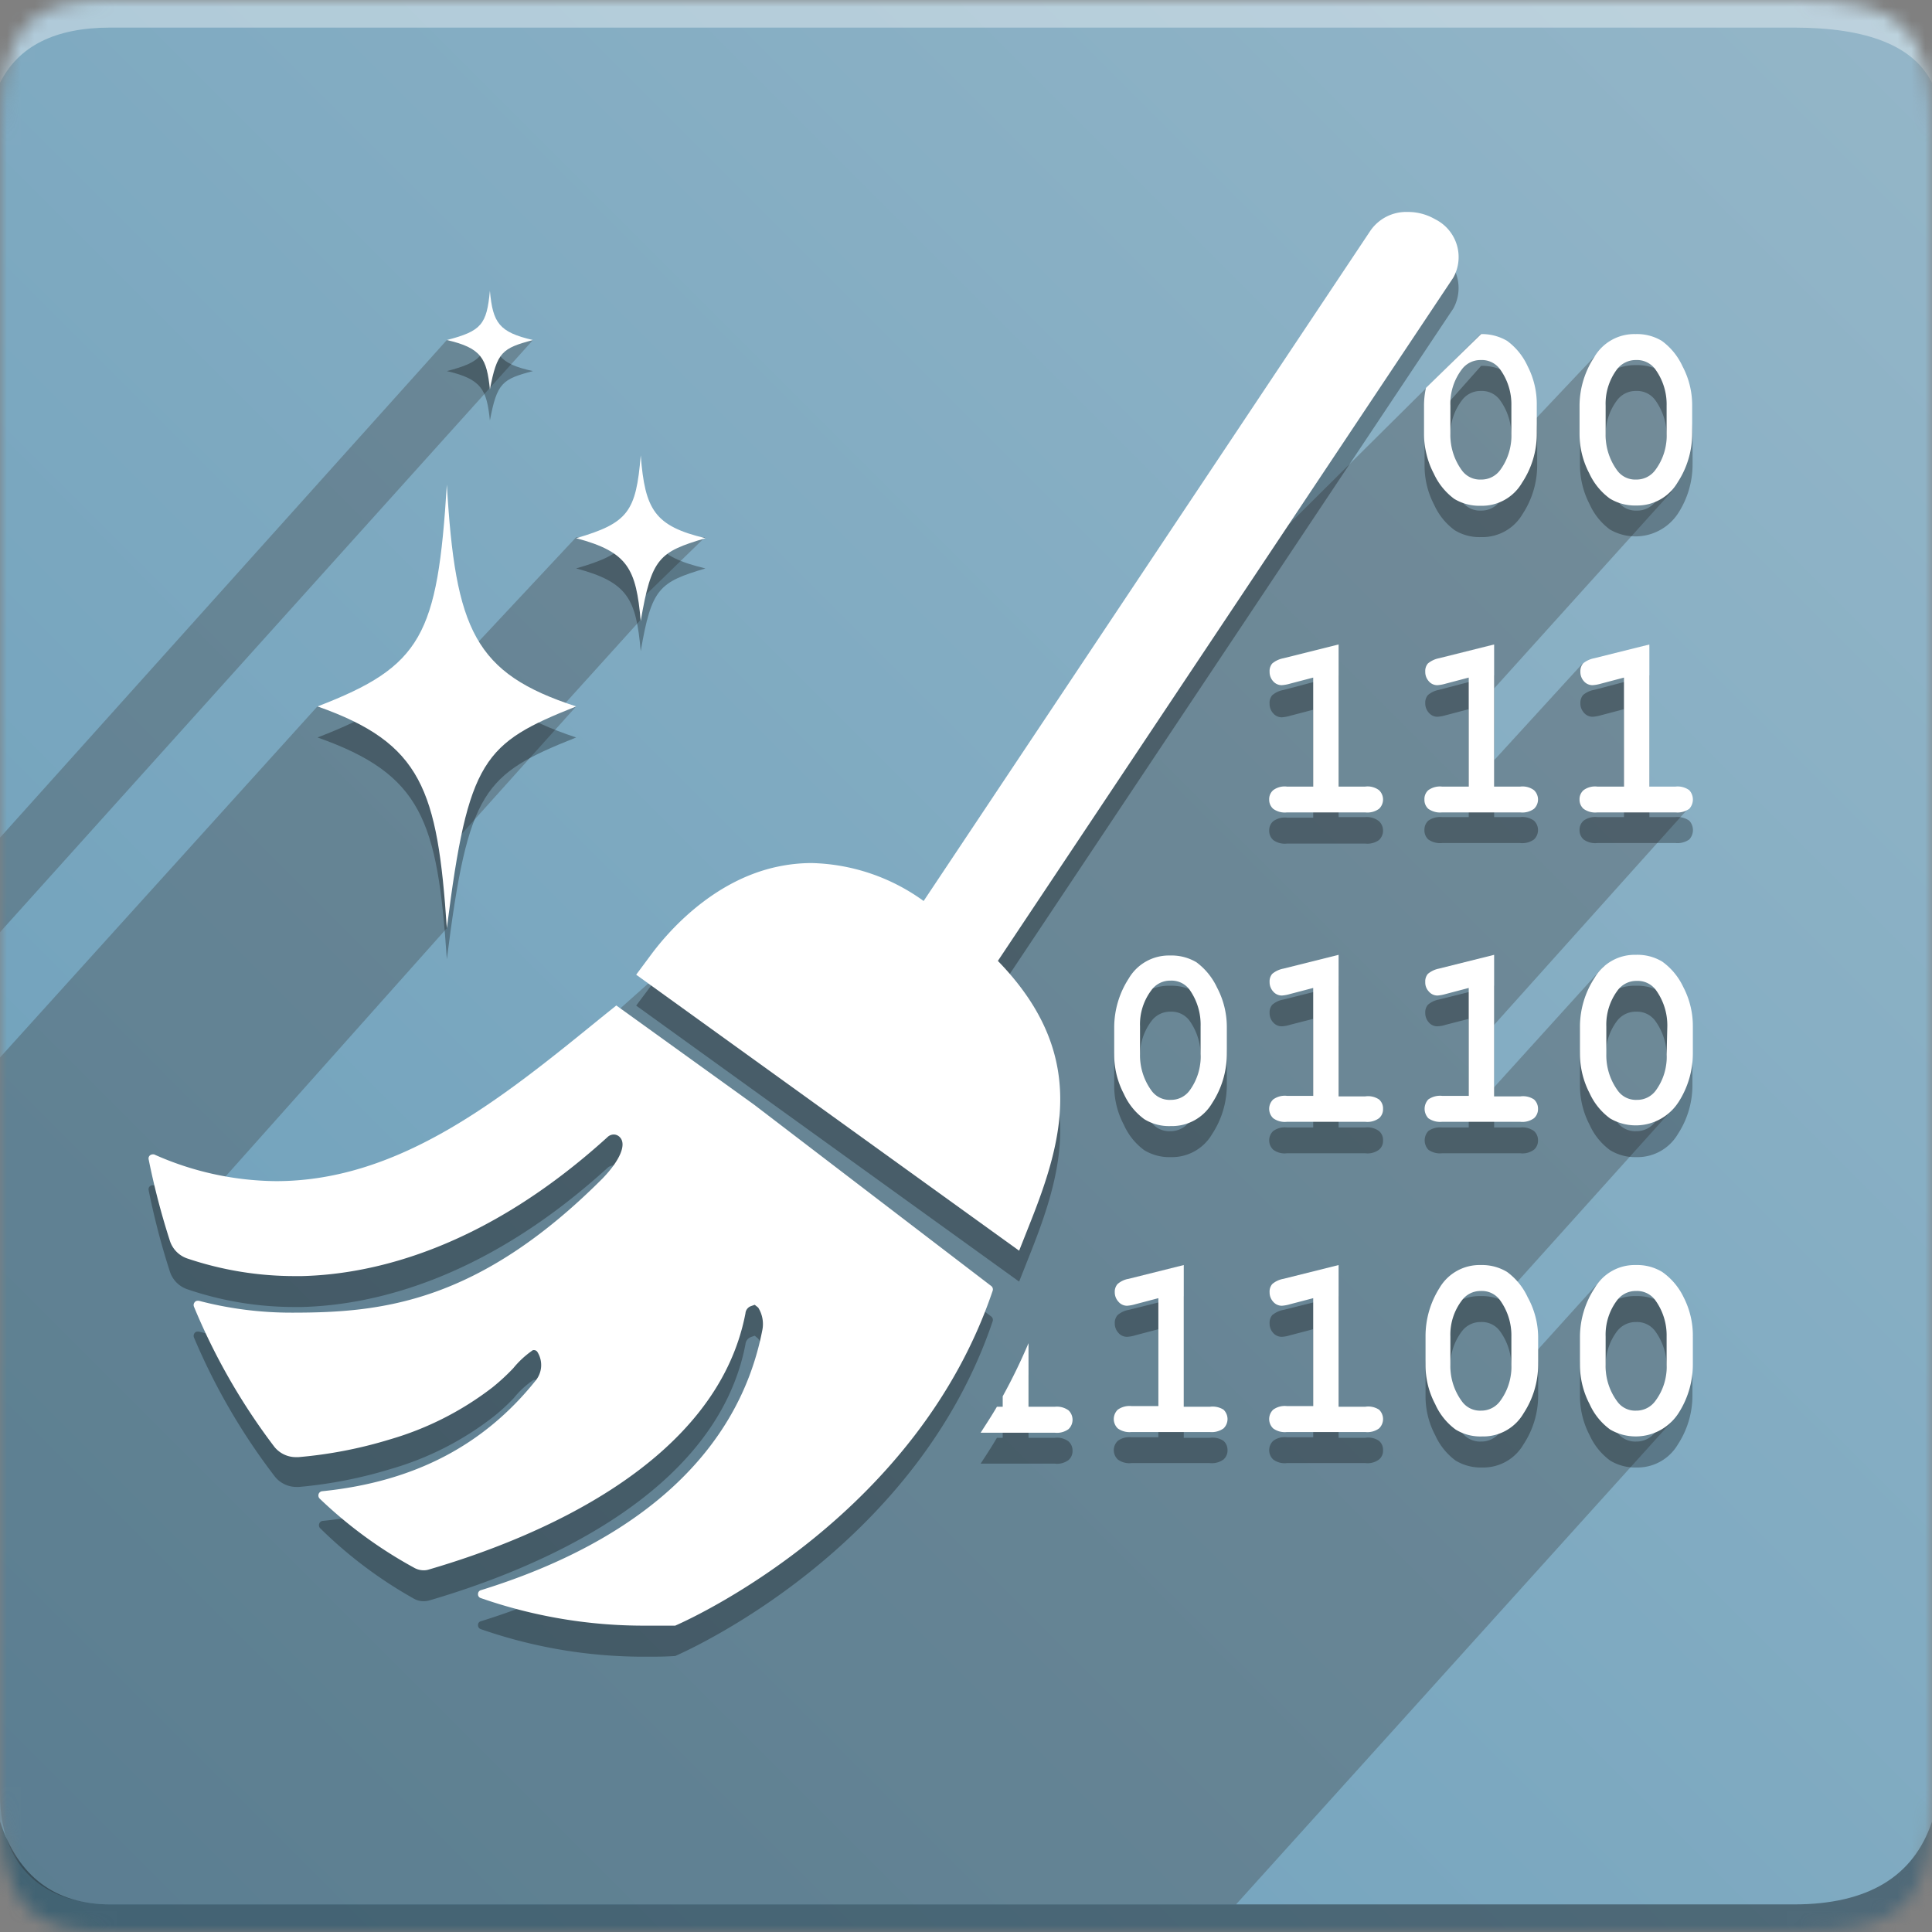 <svg xmlns="http://www.w3.org/2000/svg" xmlns:xlink="http://www.w3.org/1999/xlink" viewBox="0 0 140 140"><rect x="0" y="0" width="140" height="140" fill="#808080" stroke="none"/><defs><style>.cls-1,.cls-4,.cls-8{fill:#fff;}.cls-1,.cls-3,.cls-4,.cls-6{fill-rule:evenodd;}.cls-2{mask:url(#mask);}.cls-3{fill:url(#linear-gradient);}.cls-4,.cls-6{fill-opacity:0.38;}.cls-5{fill:#393939;opacity:0.32;}.cls-5,.cls-7{isolation:isolate;}.cls-7{opacity:0.3;}</style><mask id="mask" x="0" y="0" width="140" height="140" maskUnits="userSpaceOnUse"><g id="b"><path id="a" class="cls-1" d="M8,0H130c8,0,10,2,10,10V130c0,8-2,10-10,10H8c-6,0-8-2-8-10V10C0,2,2,0,8,0Z"/></g></mask><linearGradient id="linear-gradient" x1="-1641.82" y1="-64.72" x2="-1643.82" y2="-66.72" gradientTransform="matrix(70, 0, 0, -70, 115067.27, -4530.13)" gradientUnits="userSpaceOnUse"><stop offset="0" stop-color="#94b6c8"/><stop offset="1" stop-color="#6a9eba"/></linearGradient></defs><title>Asset 41</title><g id="Layer_2" data-name="Layer 2"><g id="Layer_1-2" data-name="Layer 1"><g class="cls-2"><path class="cls-3" d="M0,0H140V140H0Z"/><path class="cls-4" d="M8,2H130q8,0,10,4V0H0V6Q2,2,8,2Z"/><path class="cls-5" d="M118.55,91.67,116,92.75l-4.57,5.06v-1l-1.09-1.37-.95-1.93L121.6,79.93l.09-4.15-.92-4.35-2.21-1.18L116.23,70l-8,8.83V74.31l14.11-15.73h-3.82l1-11.88-4.85,1.39-6.4,7v-5.2l12.86-14.26.43-7.92-3-2.95-1.31.37-1.73.73-4.28,4.53-2.65-5.08-.74.25-.53-1.38L89.25,42.11,68.49,69.19l2.16,8.23L51.77,67,25.18,90.67l-9.62-4.54L32.38,67.26V61.63l9.37-10.44h-1l5.65-6.25V43.49l4.69-4.56H41.75L33,48.29l-.62,2.9H23L0,76.63V130c0,6,4,8,8,8H89.57l31.52-34.93,1.56-6.22Z"/><polygon class="cls-5" points="32.38 24.64 0 60.7 0 67.55 38.62 24.64 32.38 24.64"/><path class="cls-6" d="M8,138H130q8,0,10-6v8H0v-8Q2,138,8,138Z"/><g class="cls-7"><path d="M116.66,38.37a3.69,3.69,0,0,0,4.94-1.17,6.53,6.53,0,0,0,1.05-3.51V31.63a6.07,6.07,0,0,0-.7-2.85,4.74,4.74,0,0,0-1.5-1.83,3.47,3.47,0,0,0-1.9-.49,3.36,3.36,0,0,0-3,1.67,6.45,6.45,0,0,0-1.06,3.5v2.06a6.19,6.19,0,0,0,.7,2.85A4.64,4.64,0,0,0,116.66,38.37Zm-.31-6.74a4.14,4.14,0,0,1,.81-2.6,1.68,1.68,0,0,1,1.39-.7,1.64,1.64,0,0,1,1.37.63,4.36,4.36,0,0,1,.85,2.67v2.06A4.09,4.09,0,0,1,120,36.3a1.66,1.66,0,0,1-1.38.7,1.61,1.61,0,0,1-1.36-.63,4.34,4.34,0,0,1-.86-2.68Z"/><path d="M98.92,59.21H97V48.94L93,50a1.68,1.68,0,0,0-.81.38A.84.84,0,0,0,92,51a1,1,0,0,0,.26.69.83.83,0,0,0,.62.29,2.76,2.76,0,0,0,.6-.11l1.68-.44v7.82h-1.9a1.43,1.43,0,0,0-1,.26.88.88,0,0,0-.29.67.9.9,0,0,0,.29.69,1.43,1.43,0,0,0,1,.26h5.67a1.43,1.43,0,0,0,1-.26.94.94,0,0,0,0-1.36A1.43,1.43,0,0,0,98.92,59.21Z"/><path d="M110.16,59.21h-1.89V48.94l-4,1.05a1.69,1.69,0,0,0-.8.38.84.84,0,0,0-.19.59,1,1,0,0,0,.26.69.81.81,0,0,0,.62.29,2.76,2.76,0,0,0,.6-.11l1.67-.44v7.82H104.5a1.48,1.48,0,0,0-1,.26.88.88,0,0,0-.28.67.89.89,0,0,0,.28.69,1.48,1.48,0,0,0,1,.26h5.66a1.44,1.44,0,0,0,1-.26.94.94,0,0,0,0-1.36A1.44,1.44,0,0,0,110.16,59.21Z"/><path d="M115.75,59.21a1.44,1.44,0,0,0-1,.26.88.88,0,0,0-.29.67.9.9,0,0,0,.29.69,1.44,1.44,0,0,0,1,.26h5.66a1.48,1.48,0,0,0,1-.26,1,1,0,0,0,0-1.36,1.48,1.48,0,0,0-1-.26h-1.89V48.94l-4,1.05a1.68,1.68,0,0,0-.81.38.89.89,0,0,0-.19.59,1,1,0,0,0,.26.69.83.83,0,0,0,.62.29,2.72,2.72,0,0,0,.61-.11l1.67-.44v7.82Z"/><path d="M82.92,83.35a3.52,3.52,0,0,0,1.92.5,3.37,3.37,0,0,0,3-1.68,6.48,6.48,0,0,0,1.06-3.5V76.61a6,6,0,0,0-.71-2.85,4.82,4.82,0,0,0-1.49-1.83,3.53,3.53,0,0,0-1.91-.5,3.36,3.36,0,0,0-3,1.68,6.52,6.52,0,0,0-1.05,3.5v2.06a6,6,0,0,0,.7,2.84A4.6,4.6,0,0,0,82.92,83.35Zm-.31-6.74A4.11,4.11,0,0,1,83.43,74a1.68,1.68,0,0,1,1.39-.69,1.62,1.62,0,0,1,1.36.63A4.32,4.32,0,0,1,87,76.61v2.06a4.15,4.15,0,0,1-.81,2.61,1.68,1.68,0,0,1-1.38.69,1.61,1.61,0,0,1-1.37-.63,4.29,4.29,0,0,1-.86-2.67Z"/><path d="M98.92,81.7H97V71.43l-4,1a1.68,1.68,0,0,0-.81.38.84.84,0,0,0-.19.59,1,1,0,0,0,.26.69.82.82,0,0,0,.62.28,2.25,2.25,0,0,0,.6-.11l1.68-.43V81.7h-1.9a1.43,1.43,0,0,0-1,.26.93.93,0,0,0,0,1.35,1.38,1.38,0,0,0,1,.26h5.67a1.38,1.38,0,0,0,1-.26.82.82,0,0,0,.29-.67.84.84,0,0,0-.29-.68A1.43,1.43,0,0,0,98.92,81.7Z"/><path d="M110.16,81.7h-1.89V71.43l-4,1a1.69,1.69,0,0,0-.8.38.84.84,0,0,0-.19.59,1,1,0,0,0,.26.69.8.8,0,0,0,.62.28,2.25,2.25,0,0,0,.6-.11l1.67-.43V81.7H104.5a1.48,1.48,0,0,0-1,.26,1,1,0,0,0,0,1.35,1.43,1.43,0,0,0,1,.26h5.66a1.39,1.39,0,0,0,1-.26.86.86,0,0,0,.29-.67.88.88,0,0,0-.29-.68A1.44,1.44,0,0,0,110.16,81.7Z"/><path d="M120.45,71.93a3.47,3.47,0,0,0-1.9-.5,3.35,3.35,0,0,0-3,1.68,6.45,6.45,0,0,0-1.06,3.5v2.06a6.12,6.12,0,0,0,.7,2.84,4.61,4.61,0,0,0,1.49,1.84,3.5,3.5,0,0,0,1.91.5,3.39,3.39,0,0,0,3-1.68,6.47,6.47,0,0,0,1.05-3.5V76.61a6,6,0,0,0-.7-2.85A4.74,4.74,0,0,0,120.45,71.93Zm.32,6.74a4.09,4.09,0,0,1-.82,2.61,1.68,1.68,0,0,1-1.38.69,1.61,1.61,0,0,1-1.36-.63,4.29,4.29,0,0,1-.86-2.67V76.61a4.17,4.17,0,0,1,.81-2.61,1.7,1.7,0,0,1,1.39-.69,1.64,1.64,0,0,1,1.37.63,4.32,4.32,0,0,1,.85,2.67Z"/><path d="M87.67,104.19H85.78V93.92l-4,1a1.68,1.68,0,0,0-.8.38.86.86,0,0,0-.2.59,1,1,0,0,0,.27.7.8.8,0,0,0,.61.28,2.24,2.24,0,0,0,.61-.11l1.67-.44v7.83H82a1.41,1.41,0,0,0-1,.26.93.93,0,0,0,0,1.35,1.41,1.41,0,0,0,1,.26h5.66a1.43,1.43,0,0,0,1-.26.86.86,0,0,0,.29-.67.88.88,0,0,0-.29-.68A1.43,1.43,0,0,0,87.67,104.19Z"/><path d="M98.92,104.19H97V93.92l-4,1a1.78,1.78,0,0,0-.81.38.85.85,0,0,0-.19.59,1,1,0,0,0,.26.7.82.82,0,0,0,.62.28,2.25,2.25,0,0,0,.6-.11l1.68-.44v7.83h-1.9a1.38,1.38,0,0,0-1,.26.93.93,0,0,0,0,1.35,1.38,1.38,0,0,0,1,.26h5.67a1.38,1.38,0,0,0,1-.26.82.82,0,0,0,.29-.67.84.84,0,0,0-.29-.68A1.38,1.38,0,0,0,98.92,104.19Z"/><path d="M109.21,94.42a3.5,3.5,0,0,0-1.91-.5,3.36,3.36,0,0,0-3,1.68,6.52,6.52,0,0,0-1,3.5v2.06a6,6,0,0,0,.7,2.84,4.68,4.68,0,0,0,1.48,1.84,3.52,3.52,0,0,0,1.92.5,3.36,3.36,0,0,0,3-1.68,6.4,6.4,0,0,0,1.06-3.5V99.1a6,6,0,0,0-.71-2.85A4.65,4.65,0,0,0,109.21,94.42Zm.31,6.74a4.15,4.15,0,0,1-.81,2.61,1.68,1.68,0,0,1-1.38.69,1.62,1.62,0,0,1-1.37-.63,4.33,4.33,0,0,1-.86-2.67V99.1a4.09,4.09,0,0,1,.82-2.61,1.68,1.68,0,0,1,1.39-.69,1.62,1.62,0,0,1,1.36.63,4.32,4.32,0,0,1,.85,2.67Z"/><path d="M120.45,94.42a3.47,3.47,0,0,0-1.9-.5,3.35,3.35,0,0,0-3,1.68,6.45,6.45,0,0,0-1.06,3.5v2.06a6.12,6.12,0,0,0,.7,2.84,4.69,4.69,0,0,0,1.49,1.84,3.5,3.5,0,0,0,1.91.5,3.39,3.39,0,0,0,3-1.68,6.47,6.47,0,0,0,1.05-3.5V99.1a6,6,0,0,0-.7-2.85A4.66,4.66,0,0,0,120.45,94.42Zm.32,6.74a4.09,4.09,0,0,1-.82,2.61,1.68,1.68,0,0,1-1.38.69,1.61,1.61,0,0,1-1.36-.63,4.33,4.33,0,0,1-.86-2.67V99.1a4.15,4.15,0,0,1,.81-2.61,1.7,1.7,0,0,1,1.39-.69,1.64,1.64,0,0,1,1.37.63,4.32,4.32,0,0,1,.85,2.67Z"/><path d="M76.43,104.19h-1.9V99.57a39.23,39.23,0,0,1-1.87,3.85v.77h-.42c-.38.65-.78,1.26-1.18,1.87h5.37a1.38,1.38,0,0,0,1-.26.86.86,0,0,0,.29-.67.88.88,0,0,0-.29-.68A1.38,1.38,0,0,0,76.43,104.19Z"/><path d="M110.7,28.78A4.73,4.73,0,0,0,109.21,27a3.6,3.6,0,0,0-1.88-.49l-4.1,4.62v2.61a6.07,6.07,0,0,0,.7,2.85,4.63,4.63,0,0,0,1.48,1.83,3.43,3.43,0,0,0,1.92.5,3.37,3.37,0,0,0,3-1.67,6.45,6.45,0,0,0,1.06-3.51V31.63A6.08,6.08,0,0,0,110.7,28.78Zm-1.18,4.91a4.15,4.15,0,0,1-.81,2.61,1.66,1.66,0,0,1-1.38.7,1.62,1.62,0,0,1-1.37-.63,4.34,4.34,0,0,1-.86-2.68V31.63a4.08,4.08,0,0,1,.82-2.6,1.67,1.67,0,0,1,1.39-.7,1.62,1.62,0,0,1,1.36.63,4.36,4.36,0,0,1,.85,2.67Z"/><path d="M104,18.13a4,4,0,0,0-2-.52A3.17,3.17,0,0,0,99.36,19L66.93,67.53l-.11-.07a14.4,14.4,0,0,0-8-2.67,12,12,0,0,0-2.46.26c-4.76,1-8,4.78-9.16,6.35l-1.1,1.47,27.75,20,.86-2.17c2.43-6.15,4-12.25-2.4-18.83l33-49.51A3.07,3.07,0,0,0,104,18.13Z"/><path d="M54.66,82.31l-10-7.21L43.62,76C36.39,81.82,29,87.83,20,87.83a21.89,21.89,0,0,1-8.84-1.94l-.11,0a.34.34,0,0,0-.18.06.3.3,0,0,0-.1.29,53.8,53.8,0,0,0,1.53,5.87,2,2,0,0,0,1.29,1.32,24,24,0,0,0,7.77,1.28h.53c5.19-.14,13.24-2,22.12-10.07a.71.71,0,0,1,.46-.19.6.6,0,0,1,.45.19c.5.53,0,1.7-1.27,3-9,9-16,9.71-22.44,9.71a26.45,26.45,0,0,1-6.8-.86h-.09a.26.26,0,0,0-.21.1.32.32,0,0,0-.05.34A45.7,45.7,0,0,0,19.92,107a2,2,0,0,0,1.56.75h.18a32.61,32.61,0,0,0,6.65-1.3,22,22,0,0,0,7.41-3.76,14.12,14.12,0,0,0,1.51-1.38A6.53,6.53,0,0,1,38.65,100a.3.3,0,0,1,.15,0h0a.23.23,0,0,1,.17.11,1.76,1.76,0,0,1-.13,2.1c-3.75,4.69-8.8,7.32-15.45,8a.3.3,0,0,0-.26.21.31.31,0,0,0,.08.33A31.82,31.82,0,0,0,30,115.85a1.4,1.4,0,0,0,.7.18,1.52,1.52,0,0,0,.42-.06c7.66-2.24,20.81-7.64,22.9-18.57a.61.61,0,0,1,.39-.51l.28-.1.25.21a2.23,2.23,0,0,1,.29,1.68c-1.71,8.7-8.76,15.2-20.38,18.8a.27.27,0,0,0-.21.28.29.29,0,0,0,.19.29,35.88,35.88,0,0,0,12.1,2c.65,0,1.3,0,2-.05,1.83-.8,17.58-8.22,23-24.25a.31.31,0,0,0-.1-.35Z"/><path d="M32.38,69.51c-.68-10.05-1.8-13.4-9.37-16.07h0c7.57-2.92,8.69-5.15,9.37-16.07h0C33,47.9,34.38,51,41.75,53.44h0c-6.7,2.67-7.82,3.78-9.37,16.07"/><path d="M46.43,47.19c-.34-3.76-.9-5-4.68-6h0c3.78-1.09,4.34-1.93,4.68-6h0c.31,4,1,5.12,4.69,6h0c-3.35,1-3.91,1.42-4.69,6"/><path d="M35.5,30.47c-.23-2.24-.6-3-3.12-3.58h0c2.52-.65,2.89-1.15,3.12-3.58h0c.21,2.35.67,3.05,3.12,3.58h0c-2.23.59-2.6.84-3.12,3.58"/></g><path class="cls-8" d="M116.66,36.13a3.5,3.5,0,0,0,1.91.5,3.39,3.39,0,0,0,3-1.68,6.47,6.47,0,0,0,1.05-3.5V29.39a6,6,0,0,0-.7-2.85,4.71,4.71,0,0,0-1.5-1.84,3.47,3.47,0,0,0-1.9-.49,3.35,3.35,0,0,0-3,1.68,6.42,6.42,0,0,0-1.06,3.5v2.06a6.12,6.12,0,0,0,.7,2.84A4.69,4.69,0,0,0,116.66,36.13Zm-.31-6.74a4.15,4.15,0,0,1,.81-2.61,1.7,1.7,0,0,1,1.39-.69,1.64,1.64,0,0,1,1.37.63,4.32,4.32,0,0,1,.85,2.67v2.06a4.13,4.13,0,0,1-.82,2.61,1.68,1.68,0,0,1-1.38.69,1.61,1.61,0,0,1-1.36-.63,4.33,4.33,0,0,1-.86-2.67Z"/><path class="cls-8" d="M98.92,57H97V46.7l-4,1a1.78,1.78,0,0,0-.81.38.84.84,0,0,0-.19.59,1,1,0,0,0,.26.7.82.82,0,0,0,.62.28,2.76,2.76,0,0,0,.6-.11l1.68-.44V57h-1.9a1.38,1.38,0,0,0-1,.26.86.86,0,0,0-.29.67.88.88,0,0,0,.29.68,1.43,1.43,0,0,0,1,.26h5.67a1.43,1.43,0,0,0,1-.26.93.93,0,0,0,0-1.35A1.38,1.38,0,0,0,98.92,57Z"/><path class="cls-8" d="M110.16,57h-1.89V46.7l-4,1a1.79,1.79,0,0,0-.8.38.84.84,0,0,0-.19.59,1,1,0,0,0,.26.7.8.8,0,0,0,.62.28,2.76,2.76,0,0,0,.6-.11l1.67-.44V57H104.5a1.43,1.43,0,0,0-1,.26.85.85,0,0,0-.28.67.87.87,0,0,0,.28.68,1.48,1.48,0,0,0,1,.26h5.66a1.44,1.44,0,0,0,1-.26.93.93,0,0,0,0-1.35A1.39,1.39,0,0,0,110.16,57Z"/><path class="cls-8" d="M115.75,57a1.39,1.39,0,0,0-1,.26.86.86,0,0,0-.29.67.88.88,0,0,0,.29.68,1.44,1.44,0,0,0,1,.26h5.66a1.48,1.48,0,0,0,1-.26,1,1,0,0,0,0-1.35,1.43,1.43,0,0,0-1-.26h-1.89V46.7l-4,1a1.78,1.78,0,0,0-.81.38.89.89,0,0,0-.19.59,1,1,0,0,0,.26.7.82.82,0,0,0,.62.28,2.72,2.72,0,0,0,.61-.11l1.67-.44V57Z"/><path class="cls-8" d="M82.92,81.1a3.43,3.43,0,0,0,1.92.5,3.38,3.38,0,0,0,3-1.67,6.54,6.54,0,0,0,1.06-3.51v-2a6.09,6.09,0,0,0-.71-2.86,4.82,4.82,0,0,0-1.49-1.83,3.52,3.52,0,0,0-1.91-.49,3.37,3.37,0,0,0-3,1.67,6.53,6.53,0,0,0-1.05,3.51v2a6.07,6.07,0,0,0,.7,2.85A4.63,4.63,0,0,0,82.92,81.1Zm-.31-6.73a4.09,4.09,0,0,1,.82-2.61,1.67,1.67,0,0,1,1.39-.7,1.62,1.62,0,0,1,1.36.63A4.37,4.37,0,0,1,87,74.37v2A4.15,4.15,0,0,1,86.22,79a1.66,1.66,0,0,1-1.38.7,1.61,1.61,0,0,1-1.37-.63,4.34,4.34,0,0,1-.86-2.68Z"/><path class="cls-8" d="M98.92,79.45H97V69.19l-4,1a1.78,1.78,0,0,0-.81.38.84.84,0,0,0-.19.59,1,1,0,0,0,.26.69.83.83,0,0,0,.62.29,2.76,2.76,0,0,0,.6-.11l1.68-.44v7.82h-1.9a1.43,1.43,0,0,0-1,.26.94.94,0,0,0,0,1.36,1.43,1.43,0,0,0,1,.26h5.67a1.43,1.43,0,0,0,1-.26.85.85,0,0,0,.29-.67.86.86,0,0,0-.29-.69A1.43,1.43,0,0,0,98.92,79.45Z"/><path class="cls-8" d="M110.16,79.45h-1.89V69.19l-4,1a1.79,1.79,0,0,0-.8.38.84.84,0,0,0-.19.59.94.94,0,0,0,.26.69.81.81,0,0,0,.62.29,2.76,2.76,0,0,0,.6-.11l1.67-.44v7.82H104.5a1.48,1.48,0,0,0-1,.26,1,1,0,0,0,0,1.36,1.48,1.48,0,0,0,1,.26h5.66a1.44,1.44,0,0,0,1-.26.88.88,0,0,0,.29-.67.9.9,0,0,0-.29-.69A1.44,1.44,0,0,0,110.16,79.45Z"/><path class="cls-8" d="M120.45,69.68a3.47,3.47,0,0,0-1.9-.49,3.36,3.36,0,0,0-3,1.67,6.45,6.45,0,0,0-1.06,3.51v2a6.19,6.19,0,0,0,.7,2.85,4.64,4.64,0,0,0,1.49,1.83,3.69,3.69,0,0,0,4.94-1.17,6.53,6.53,0,0,0,1.05-3.51v-2a6.08,6.08,0,0,0-.7-2.86A4.74,4.74,0,0,0,120.45,69.68Zm.32,6.74A4.09,4.09,0,0,1,120,79a1.66,1.66,0,0,1-1.38.7,1.61,1.61,0,0,1-1.36-.63,4.34,4.34,0,0,1-.86-2.68v-2a4.15,4.15,0,0,1,.81-2.61,1.68,1.68,0,0,1,1.39-.7,1.64,1.64,0,0,1,1.37.63,4.37,4.37,0,0,1,.85,2.68Z"/><path class="cls-8" d="M87.67,101.94H85.78V91.67l-4,1a1.59,1.59,0,0,0-.8.38.84.84,0,0,0-.2.59,1,1,0,0,0,.27.69.81.81,0,0,0,.61.29,2.72,2.72,0,0,0,.61-.11l1.67-.44v7.82H82a1.46,1.46,0,0,0-1,.26.94.94,0,0,0,0,1.36,1.46,1.46,0,0,0,1,.26h5.66a1.48,1.48,0,0,0,1-.26.94.94,0,0,0,0-1.36A1.48,1.48,0,0,0,87.67,101.94Z"/><path class="cls-8" d="M98.92,101.94H97V91.67l-4,1a1.68,1.68,0,0,0-.81.38.84.84,0,0,0-.19.59,1,1,0,0,0,.26.69.83.83,0,0,0,.62.29,2.76,2.76,0,0,0,.6-.11l1.68-.44v7.82h-1.9a1.43,1.43,0,0,0-1,.26.94.94,0,0,0,0,1.36,1.43,1.43,0,0,0,1,.26h5.67a1.43,1.43,0,0,0,1-.26.94.94,0,0,0,0-1.36A1.43,1.43,0,0,0,98.92,101.94Z"/><path class="cls-8" d="M109.21,92.17a3.5,3.5,0,0,0-1.91-.5,3.36,3.36,0,0,0-3,1.68,6.52,6.52,0,0,0-1,3.5v2.06a6,6,0,0,0,.7,2.84,4.6,4.6,0,0,0,1.48,1.84,3.43,3.43,0,0,0,1.92.5,3.37,3.37,0,0,0,3-1.67,6.45,6.45,0,0,0,1.06-3.51V96.85A6.08,6.08,0,0,0,110.7,94,4.73,4.73,0,0,0,109.21,92.17Zm.31,6.74a4.15,4.15,0,0,1-.81,2.61,1.69,1.69,0,0,1-1.38.7,1.61,1.61,0,0,1-1.37-.64,4.29,4.29,0,0,1-.86-2.67V96.85a4.08,4.08,0,0,1,.82-2.6,1.67,1.67,0,0,1,1.39-.7,1.62,1.62,0,0,1,1.36.63,4.34,4.34,0,0,1,.85,2.67Z"/><path class="cls-8" d="M120.45,92.17a3.47,3.47,0,0,0-1.9-.5,3.35,3.35,0,0,0-3,1.68,6.45,6.45,0,0,0-1.06,3.5v2.06a6.12,6.12,0,0,0,.7,2.84,4.61,4.61,0,0,0,1.49,1.84,3.69,3.69,0,0,0,4.94-1.17,6.53,6.53,0,0,0,1.05-3.51V96.85A6.07,6.07,0,0,0,122,94,4.74,4.74,0,0,0,120.45,92.17Zm.32,6.74a4.09,4.09,0,0,1-.82,2.61,1.69,1.69,0,0,1-1.38.7,1.59,1.59,0,0,1-1.36-.64,4.29,4.29,0,0,1-.86-2.67V96.85a4.14,4.14,0,0,1,.81-2.6,1.68,1.68,0,0,1,1.39-.7,1.64,1.64,0,0,1,1.37.63,4.34,4.34,0,0,1,.85,2.67Z"/><path class="cls-8" d="M76.43,101.94h-1.9V97.33a41.56,41.56,0,0,1-1.87,3.85v.76h-.42c-.38.65-.78,1.26-1.18,1.88h5.37a1.43,1.43,0,0,0,1-.26.94.94,0,0,0,0-1.36A1.43,1.43,0,0,0,76.43,101.94Z"/><path class="cls-8" d="M104,15.89a3.9,3.9,0,0,0-2-.53,3.15,3.15,0,0,0-2.69,1.35L66.93,65.29l-.11-.08a14.4,14.4,0,0,0-8-2.67,12,12,0,0,0-2.46.26c-4.76,1-8,4.79-9.16,6.35l-1.1,1.48,27.75,20,.86-2.17c2.43-6.15,4-12.24-2.4-18.83l33-49.51A3.06,3.06,0,0,0,104,15.89Z"/><path class="cls-8" d="M54.66,80.06l-10-7.2-1.07.86C36.39,79.58,29,85.59,20,85.59a22.06,22.06,0,0,1-8.84-1.94l-.11,0a.34.34,0,0,0-.18.07.29.29,0,0,0-.1.28,53.85,53.85,0,0,0,1.53,5.88,2,2,0,0,0,1.29,1.32,24.33,24.33,0,0,0,7.77,1.27h.53c5.19-.13,13.24-2,22.12-10.06a.67.67,0,0,1,.46-.2.61.61,0,0,1,.45.2c.5.52,0,1.69-1.27,3-9,9-16,9.71-22.44,9.71a26.45,26.45,0,0,1-6.8-.86l-.09,0a.26.26,0,0,0-.21.1.32.32,0,0,0-.05.34,45.47,45.47,0,0,0,5.82,10.14,2,2,0,0,0,1.56.75h.18a31.93,31.93,0,0,0,6.65-1.29,22.38,22.38,0,0,0,7.41-3.76,15.35,15.35,0,0,0,1.51-1.39,6.79,6.79,0,0,1,1.42-1.31.44.44,0,0,1,.15,0h0a.32.32,0,0,1,.17.11,1.78,1.78,0,0,1-.13,2.11c-3.75,4.68-8.8,7.32-15.45,8a.3.3,0,0,0-.26.2.32.32,0,0,0,.08.34A32.11,32.11,0,0,0,30,113.6a1.41,1.41,0,0,0,.7.19,1.23,1.23,0,0,0,.42-.07c7.66-2.24,20.81-7.64,22.9-18.56a.6.6,0,0,1,.39-.51l.28-.1.25.2a2.24,2.24,0,0,1,.29,1.69c-1.71,8.7-8.76,15.19-20.38,18.79a.28.28,0,0,0-.21.28.28.28,0,0,0,.19.29,35.88,35.88,0,0,0,12.1,2c.65,0,1.3,0,2,0,1.83-.8,17.58-8.23,23-24.26a.31.31,0,0,0-.1-.35Z"/><path class="cls-8" d="M32.38,67.26c-.68-10.05-1.8-13.4-9.37-16.07h0c7.57-2.91,8.69-5.15,9.37-16.07h0c.62,10.53,2,13.68,9.37,16.07h0c-6.7,2.67-7.82,3.79-9.37,16.07"/><path class="cls-8" d="M46.43,45c-.34-3.77-.9-5-4.68-6h0c3.78-1.1,4.34-1.93,4.68-6h0c.31,3.94,1,5.12,4.69,6h0c-3.35,1-3.91,1.41-4.69,6"/><path class="cls-8" d="M35.5,28.22c-.23-2.24-.6-3-3.12-3.58h0c2.52-.65,2.89-1.14,3.12-3.57h0c.21,2.34.67,3,3.12,3.57h0c-2.23.6-2.6.85-3.12,3.58"/></g><path class="cls-8" d="M110.7,26.54a4.7,4.7,0,0,0-1.49-1.84,3.6,3.6,0,0,0-1.88-.49l-4,3.9a5.92,5.92,0,0,0-.14,1.32v.93h0v1.08a6,6,0,0,0,.18,1.47,5.9,5.9,0,0,0,.53,1.41v0a4.72,4.72,0,0,0,1.48,1.83,3.52,3.52,0,0,0,1.92.5,3.36,3.36,0,0,0,3-1.68,6.4,6.4,0,0,0,1.06-3.5V29.39A6,6,0,0,0,110.7,26.54Zm-1.18,4.91a4.19,4.19,0,0,1-.81,2.61,1.68,1.68,0,0,1-1.38.69,1.62,1.62,0,0,1-1.37-.63,4.33,4.33,0,0,1-.86-2.67V29.39a4.09,4.09,0,0,1,.82-2.61,1.68,1.68,0,0,1,1.39-.69,1.62,1.62,0,0,1,1.36.63,4.32,4.32,0,0,1,.85,2.67Z"/></g></g></svg>